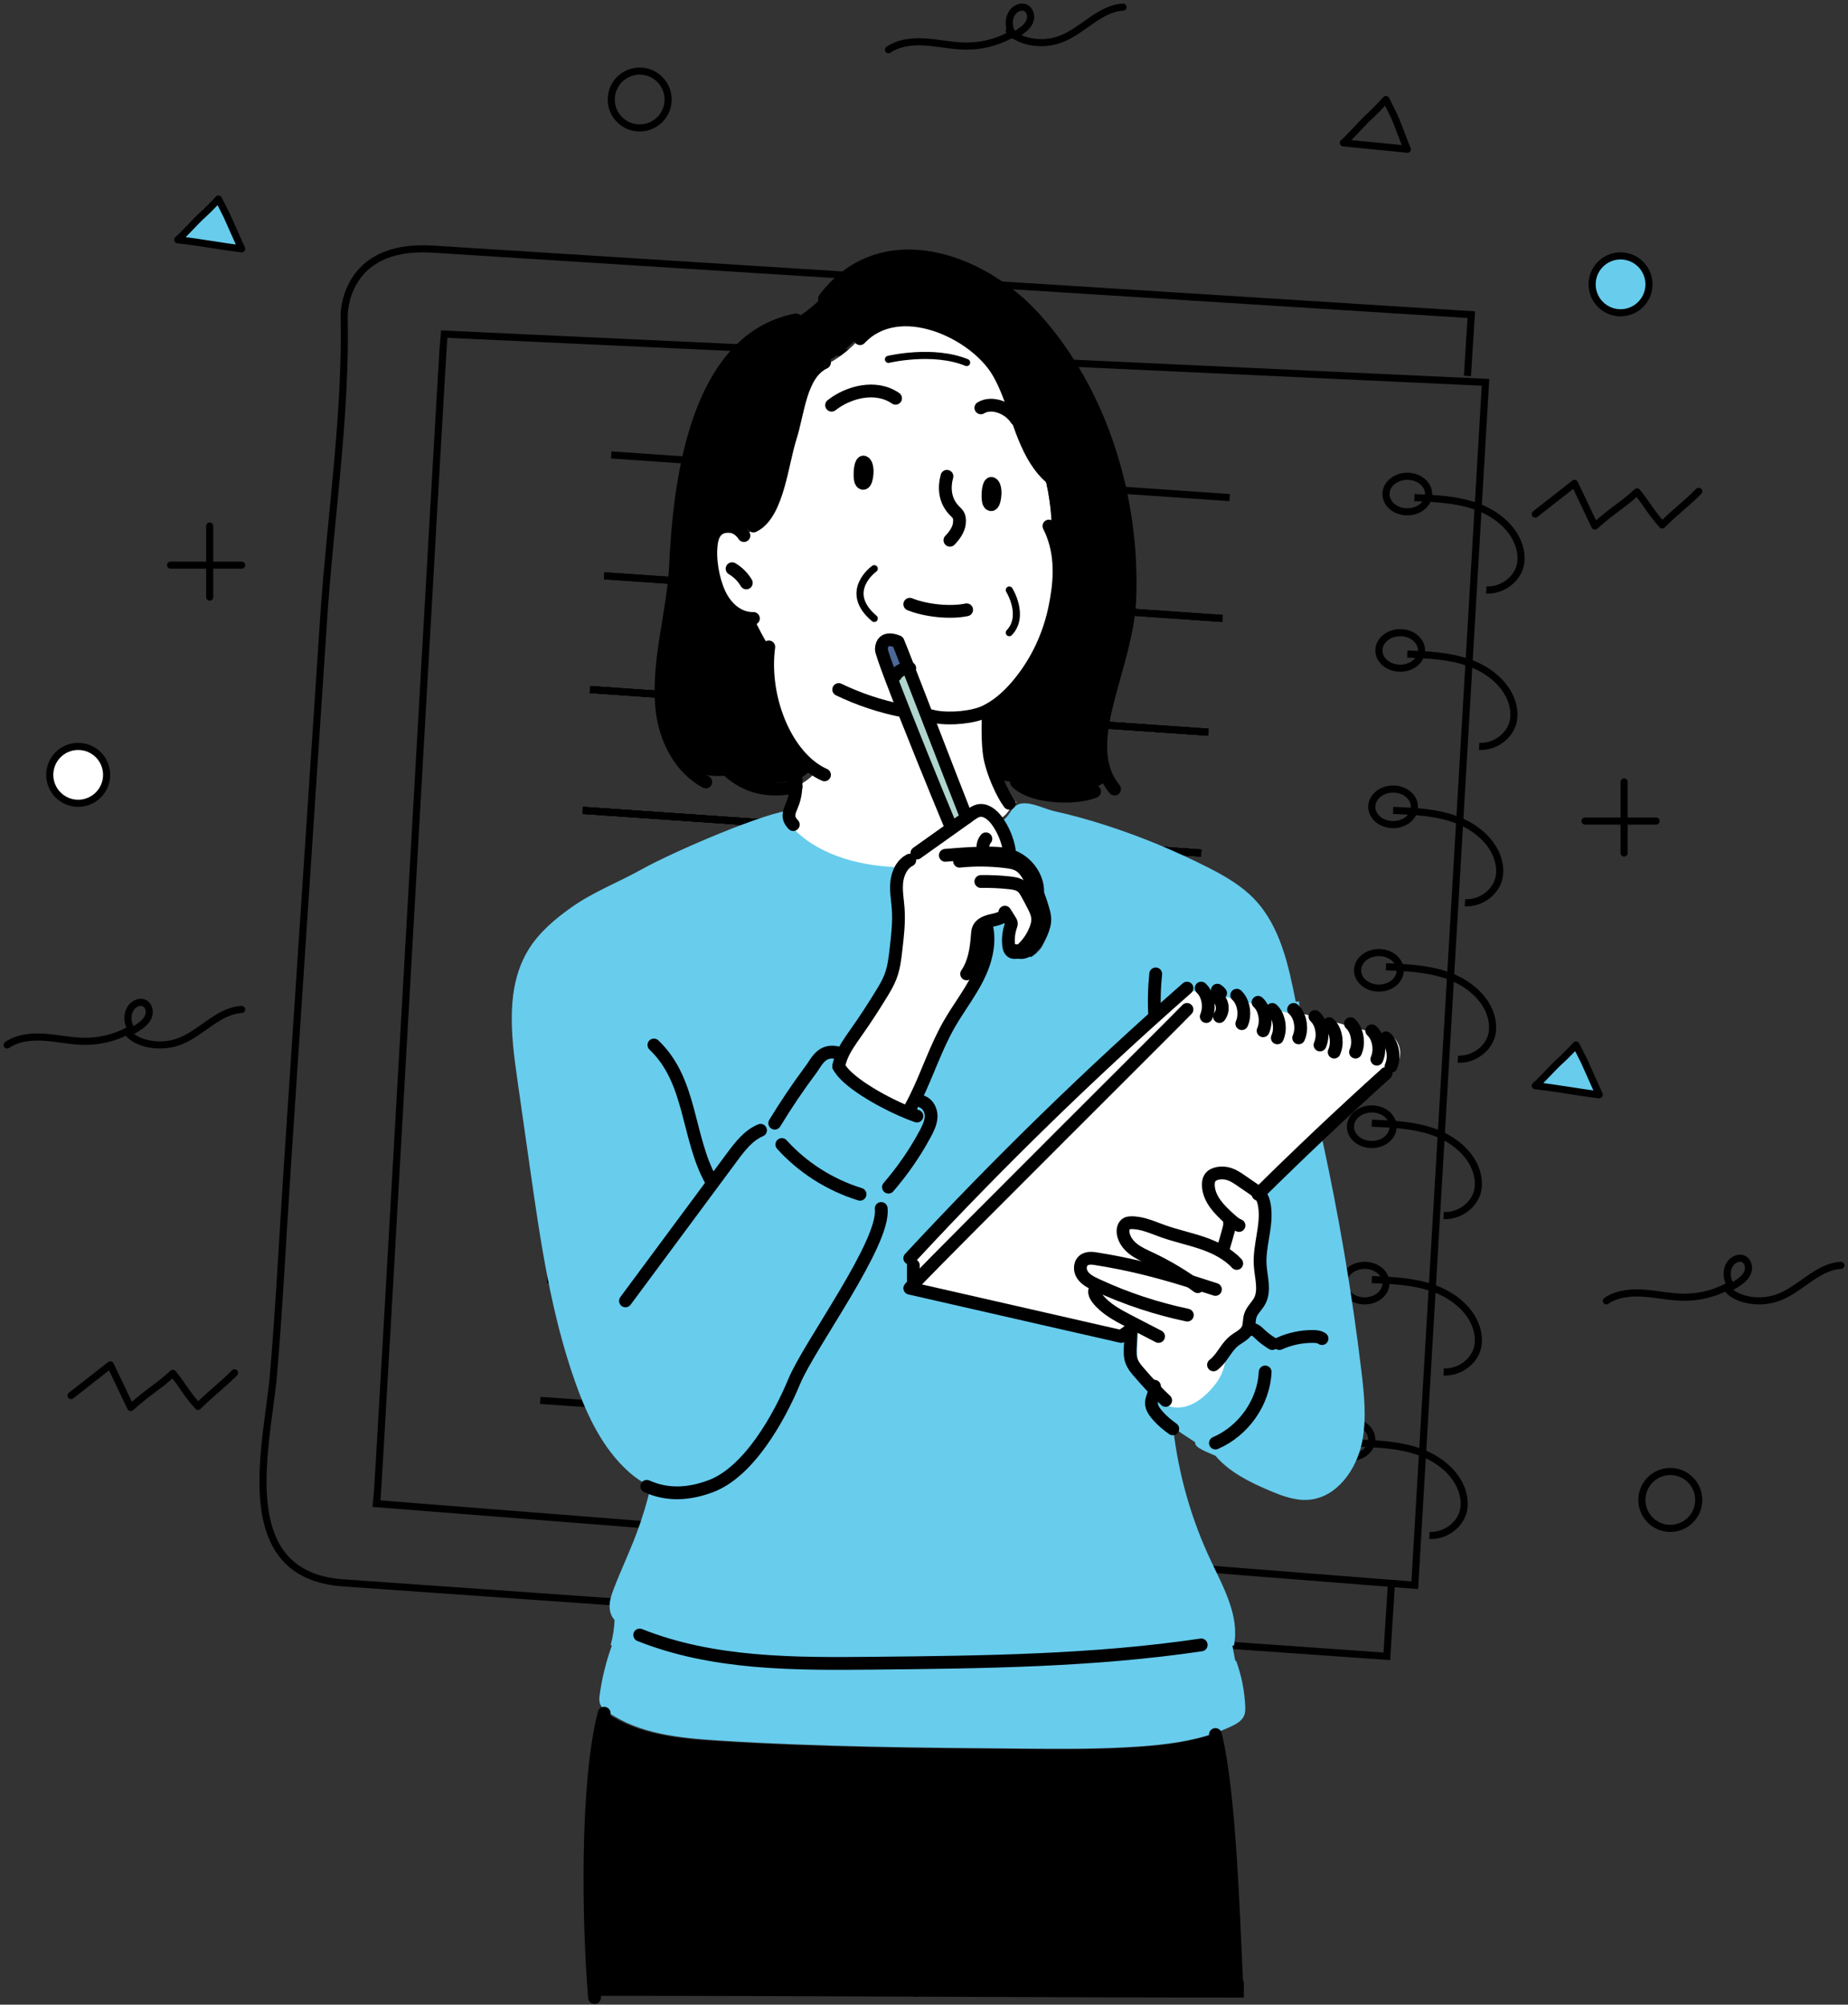 <?xml version="1.0" encoding="UTF-8"?>
<svg width="260px" height="282px" viewBox="0 0 260 282" version="1.1" xmlns="http://www.w3.org/2000/svg" xmlns:xlink="http://www.w3.org/1999/xlink">
    <rect x="0" y="0" width="260" height="282" fill="#333333" stroke="none"/>
    <title>10-Caregiver-planning_mobile</title>
    <g id="Blog" stroke="none" stroke-width="1" fill="none" fill-rule="evenodd">
        <g id="Article-10-tips_Mobile" transform="translate(-58, -1140)">
            <g id="10-Caregiver-planning_mobile" transform="translate(59, 1141)">
                <path d="M194.75,221.965 L194.118,232 C194.118,232 47.79,221.702 47.246,221.664 C35.994,220.872 35.396,211.252 36.281,202.294 C36.638,198.671 37.239,195.157 37.475,192.379 C38.304,182.622 38.782,172.827 39.431,163.058 C41.138,137.371 42.83,111.684 44.535,85.997 C45.464,72.001 47.727,57.497 47.419,43.466 C47.419,43.462 47.198,33.323 59.71,34.036 L206,43.265 L205.458,51.883" id="Stroke-1" stroke="#000000"></path>
                <path d="M52,210.527 C52.189,209.448 61.291,47.079 61.478,46 L208,52.783 L198.048,222 L52,210.527 Z" id="Stroke-3" stroke="#000000"></path>
                <path d="M190,202 C192.996,202.12 196.055,202.253 198.853,203.288 C201.65,204.324 204.189,206.442 204.847,209.244 C205.023,209.996 205.061,210.784 204.888,211.536 C204.421,213.569 202.277,215.12 200.108,214.993" id="Stroke-5" stroke="#000000"></path>
                <path d="M192,179 C194.996,179.12 198.055,179.253 200.853,180.288 C203.65,181.324 206.189,183.442 206.847,186.244 C207.023,186.996 207.061,187.784 206.888,188.536 C206.421,190.569 204.277,192.12 202.108,191.993" id="Stroke-7" stroke="#000000"></path>
                <path d="M192,157 C194.996,157.12 198.055,157.253 200.853,158.288 C203.65,159.324 206.189,161.442 206.847,164.244 C207.023,164.996 207.061,165.784 206.888,166.536 C206.421,168.569 204.277,170.12 202.108,169.993" id="Stroke-9" stroke="#000000"></path>
                <path d="M194,135 C196.996,135.12 200.055,135.253 202.853,136.288 C205.65,137.324 208.189,139.442 208.847,142.244 C209.023,142.996 209.061,143.784 208.888,144.536 C208.421,146.569 206.277,148.12 204.108,147.993" id="Stroke-11" stroke="#000000"></path>
                <path d="M195,113 C197.996,113.12 201.055,113.253 203.853,114.288 C206.65,115.324 209.189,117.442 209.847,120.244 C210.023,120.996 210.061,121.784 209.888,122.536 C209.421,124.569 207.277,126.12 205.108,125.993" id="Stroke-13" stroke="#000000"></path>
                <path d="M197,91 C199.996,91.12 203.055,91.253 205.853,92.288 C208.65,93.324 211.189,95.442 211.847,98.244 C212.023,98.996 212.061,99.784 211.888,100.536 C211.421,102.569 209.277,104.12 207.108,103.993" id="Stroke-15" stroke="#000000"></path>
                <path d="M198,69 C200.996,69.12 204.055,69.253 206.853,70.288 C209.65,71.324 212.189,73.442 212.847,76.244 C213.023,76.996 213.061,77.784 212.888,78.536 C212.421,80.569 210.277,82.12 208.108,81.993" id="Stroke-17" stroke="#000000"></path>
                <path d="M199.995,68.642 C199.901,70.02 198.484,71.074 196.83,70.996 C195.176,70.918 193.912,69.737 194.005,68.358 C194.099,66.98 195.516,65.926 197.17,66.004 C198.824,66.082 200.089,67.263 199.995,68.642 Z" id="Stroke-19" stroke="#000000"></path>
                <path d="M198.995,90.642 C198.901,92.02 197.484,93.074 195.83,92.996 C194.176,92.918 192.912,91.737 193.005,90.358 C193.099,88.98 194.516,87.926 196.17,88.004 C197.824,88.082 199.089,89.263 198.995,90.642 Z" id="Stroke-21" stroke="#000000"></path>
                <path d="M197.995,112.642 C197.901,114.02 196.484,115.074 194.83,114.996 C193.176,114.918 191.912,113.737 192.005,112.358 C192.099,110.98 193.516,109.926 195.17,110.004 C196.824,110.082 198.089,111.263 197.995,112.642 Z" id="Stroke-23" stroke="#000000"></path>
                <path d="M195.995,135.642 C195.901,137.02 194.484,138.074 192.83,137.996 C191.176,137.918 189.912,136.737 190.005,135.358 C190.099,133.98 191.516,132.926 193.17,133.004 C194.824,133.082 196.089,134.263 195.995,135.642 Z" id="Stroke-25" stroke="#000000"></path>
                <path d="M194.995,157.642 C194.901,159.02 193.484,160.074 191.83,159.996 C190.176,159.918 188.912,158.737 189.005,157.358 C189.099,155.98 190.516,154.926 192.17,155.004 C193.824,155.082 195.089,156.263 194.995,157.642 Z" id="Stroke-27" stroke="#000000"></path>
                <path d="M193.995,179.642 C193.901,181.02 192.484,182.074 190.83,181.996 C189.176,181.918 187.912,180.737 188.005,179.358 C188.099,177.98 189.516,176.926 191.17,177.004 C192.824,177.082 194.089,178.263 193.995,179.642 Z" id="Stroke-29" stroke="#000000"></path>
                <path d="M191.995,201.642 C191.901,203.02 190.484,204.074 188.83,203.996 C187.176,203.918 185.912,202.737 186.005,201.358 C186.099,199.98 187.516,198.926 189.17,199.004 C190.824,199.082 192.089,200.263 191.995,201.642 Z" id="Stroke-31" stroke="#000000"></path>
                <path d="M85,63 C114,65 143,67 172,69" id="Stroke-33" stroke="#000000"></path>
                <path d="M84,80 C113,82 142,84 171,86" id="Stroke-35" stroke="#000000"></path>
                <path d="M82,96 C111,98 140,100 169,102" id="Stroke-37" stroke="#000000"></path>
                <path d="M81,113 C110,115 139,117 168,119" id="Stroke-39" stroke="#000000"></path>
                <path d="M84,80 C113,82 142,84 171,86" id="Stroke-41" stroke="#000000"></path>
                <path d="M82,96 C111,98 140,100 169,102" id="Stroke-43" stroke="#000000"></path>
                <path d="M81,113 C110,115 139,117 168,119" id="Stroke-45" stroke="#000000"></path>
                <path d="M80,129 C109,131 138,133 167,135" id="Stroke-47" stroke="#000000"></path>
                <path d="M82,96 C111,98 140,100 169,102" id="Stroke-49" stroke="#000000"></path>
                <path d="M81,113 C110,115 139,117 168,119" id="Stroke-51" stroke="#000000"></path>
                <path d="M80,129 C109,131 138,133 167,135" id="Stroke-53" stroke="#000000"></path>
                <path d="M79,146 C108,148 137,150 166,152" id="Stroke-55" stroke="#000000"></path>
                <path d="M81,113 C110,115 139,117 168,119" id="Stroke-57" stroke="#000000"></path>
                <path d="M80,129 C109,131 138,133 167,135" id="Stroke-59" stroke="#000000"></path>
                <path d="M79,146 C108,148 137,150 166,152" id="Stroke-61" stroke="#000000"></path>
                <path d="M77,162 C106,164 135,166 164,168" id="Stroke-63" stroke="#000000"></path>
                <path d="M80,129 C109,131 138,133 167,135" id="Stroke-65" stroke="#000000"></path>
                <path d="M79,146 C108,148 137,150 166,152" id="Stroke-67" stroke="#000000"></path>
                <path d="M77,162 C106,164 135,166 164,168" id="Stroke-69" stroke="#000000"></path>
                <path d="M76,179 C105,181 134,183 163,185" id="Stroke-71" stroke="#000000"></path>
                <path d="M79,146 C108,148 137,150 166,152" id="Stroke-73" stroke="#000000"></path>
                <path d="M77,162 C106,164 135,166 164,168" id="Stroke-75" stroke="#000000"></path>
                <path d="M76,179 C105,181 134,183 163,185" id="Stroke-77" stroke="#000000"></path>
                <path d="M75,196 C104,198 133,200 162,202" id="Stroke-79" stroke="#000000"></path>
                <path d="M127.672,179.468 C127.597,179.119 127.518,178.767 127.443,178.418 L127.443,176.817 L127.484,176.814 C127.447,176.552 127.417,176.285 127.391,176.019 C139.574,162.803 152.43,150.202 165.898,138.284 L165.86,138.201 C166.435,137.905 167.191,137.991 167.851,138.108 C168.029,138.137 168.205,138.168 168.381,138.198 C168.87,138.28 169.358,138.362 169.843,138.445 C169.982,138.468 170.35,138.554 170.902,138.685 L170.906,138.689 C171.564,138.846 172.476,139.075 173.562,139.352 C174.366,139.555 175.267,139.783 176.233,140.027 C177.089,140.252 177.995,140.485 178.927,140.728 C179.806,140.953 180.711,141.19 181.621,141.426 C181.733,141.459 181.85,141.49 181.966,141.519 C182.755,141.722 183.544,141.932 184.321,142.134 C185.25,142.378 186.159,142.621 187.031,142.851 C187.988,143.109 188.904,143.353 189.75,143.582 C190.794,143.867 191.726,144.121 192.5,144.339 C193.733,144.684 194.559,144.932 194.77,145.025 L195.209,145.055 C195.96,145.883 196.212,147.158 195.81,148.204 C195.595,148.797 195.272,149.348 194.859,149.831 L194.751,149.741 C191.625,152.505 188.536,155.305 185.479,158.14 C182.552,160.857 179.655,163.606 176.793,166.384 L176.737,166.447 C176.519,166.26 176.275,166.107 176.03,165.952 C175.418,165.563 174.809,165.177 174.197,164.786 C173.641,164.434 173.077,164.078 172.446,163.883 C171.882,163.707 171.278,163.666 170.699,163.767 C170.267,163.838 169.824,164.007 169.557,164.352 C169.294,164.693 169.242,165.15 169.279,165.578 C169.437,167.426 170.97,168.821 172.397,170.016 C172.528,170.129 172.664,170.241 172.803,170.35 C172.799,170.41 172.792,170.467 172.788,170.526 L172.551,170.519 C172.578,170.811 172.461,171.104 172.344,171.381 C171.947,172.33 171.53,173.271 171.101,174.208 L170.996,174.385 C170.797,174.272 170.594,174.163 170.387,174.058 C169.685,173.709 168.949,173.417 168.205,173.165 C166.327,172.532 164.377,172.123 162.509,171.46 C161.014,170.928 159.519,170.219 157.93,170.246 C157.723,170.249 157.513,170.268 157.329,170.354 C156.848,170.583 156.698,171.209 156.769,171.734 C156.893,172.675 157.517,173.492 158.271,174.073 C159.027,174.654 159.913,175.036 160.778,175.441 C163.182,176.574 165.474,177.942 167.611,179.513 L167.577,179.618 C167.092,179.457 166.608,179.303 166.127,179.153 C162.104,177.875 158.159,176.814 153.407,176.045 C152.937,175.97 152.426,175.974 152.016,176.21 C151.296,176.622 151.231,177.703 151.671,178.407 C152.11,179.112 152.885,179.52 153.636,179.885 C153.692,179.911 153.744,179.937 153.801,179.963 L153.79,179.982 C153.486,180.147 153.354,180.525 153.399,180.867 C153.444,181.204 153.628,181.508 153.831,181.785 C154.902,183.232 156.521,184.159 158.095,185.04 C158.328,185.17 158.561,185.298 158.794,185.426 C158.873,185.474 158.956,185.519 159.038,185.564 L158.97,185.684 L157.145,187 L127,180.199 C127.06,180.116 127.293,179.865 127.672,179.468" id="Fill-81" fill="#FFFFFF"></path>
                <path d="M170.159,242.793 C170.282,242.749 170.402,242.704 170.525,242.659 L170.63,242.942 C172.822,251.232 173.331,269.137 173.798,277.69 L174,277.69 L174,280 C142.819,280 113.908,279.755 82.737,279.755 C81.742,269.504 81.334,250.002 84.293,240.156 C84.319,240.104 84.345,240.052 84.372,240 C88.803,243.042 94.47,243.592 99.859,243.93 C114.102,244.824 128.382,244.94 142.651,245.058 C148.152,245.103 153.662,245.148 159.152,244.769 C162.881,244.516 166.658,244.049 170.159,242.793" id="Fill-83" fill="#000000"></path>
                <path d="M172.526,186.831 C173.247,186.291 174.209,185.956 174.582,185.135 C174.605,185.082 174.627,185.03 174.646,184.977 C174.821,184.46 174.765,183.871 174.941,183.342 C175.202,182.546 175.941,182.006 176.351,181.271 C177.164,179.815 176.53,178.018 176.415,176.353 C176.22,173.629 177.485,170.917 177.068,168.22 C176.978,167.645 176.807,167.064 176.433,166.622 C176.403,166.588 176.374,166.554 176.344,166.52 C176.273,166.445 176.202,166.378 176.124,166.314 L176.18,166.25 C179.023,163.47 181.9,160.72 184.807,158 C184.859,158.342 184.926,158.687 185.005,159.024 L184.978,159.032 C187.374,170.072 189.199,180.678 190.545,191.921 C190.941,195.234 191.292,198.614 190.628,201.885 C189.848,205.753 187.076,209.643 183.158,209.977 C181.228,210.138 179.34,209.422 177.56,208.664 C174.777,207.482 171.96,206.087 170.007,203.791 C169.023,203.33 166.992,202.669 167.157,201.893 C165.982,201.09 164.657,200.298 163.504,199.38 C162.877,198.88 162.299,198.343 161.821,197.747 C161.41,197.237 161.008,196.663 161,196.011 C160.993,195.252 161.526,194.525 161.35,193.789 L161.343,193.782 C161.388,193.741 161.433,193.703 161.478,193.662 C161.932,194.161 162.403,194.652 162.884,195.132 L163.269,195.062 C163.321,195.373 163.403,195.677 163.515,195.965 C164.384,196.243 165.366,196.195 166.239,195.902 C167.444,195.496 168.47,194.679 169.351,193.76 C169.929,193.151 170.459,192.495 170.844,191.753 C171.4,190.676 171.631,189.434 171.501,188.234 C171.493,188.158 171.486,188.088 171.475,188.016 L171.418,187.971 C171.75,187.551 172.097,187.149 172.526,186.831" id="Fill-85" fill="#68CCED"></path>
                <path d="M158.534,186.152 C158.453,186.107 158.371,186.061 158.293,186.011 C158.063,185.882 157.834,185.753 157.604,185.62 C156.053,184.727 154.457,183.788 153.401,182.321 C153.201,182.04 153.02,181.732 152.976,181.39 C152.931,181.044 153.061,180.66 153.36,180.493 L153.372,180.474 C153.316,180.448 153.264,180.421 153.209,180.395 C152.468,180.025 151.705,179.612 151.272,178.897 C150.839,178.182 150.902,177.088 151.613,176.67 C152.016,176.43 152.52,176.426 152.983,176.502 C157.667,177.282 161.555,178.357 165.521,179.653 C165.995,179.805 166.473,179.961 166.951,180.124 L166.984,180.018 C164.877,178.425 162.618,177.038 160.248,175.89 C159.396,175.48 158.523,175.092 157.778,174.503 C157.034,173.914 156.419,173.086 156.297,172.132 C156.227,171.599 156.375,170.965 156.849,170.732 C157.03,170.645 157.237,170.626 157.441,170.622 C159.007,170.596 160.482,171.314 161.955,171.854 C163.796,172.527 165.717,172.941 167.569,173.583 C168.302,173.838 169.028,174.134 169.72,174.488 C169.924,174.594 170.124,174.704 170.32,174.818 L170.424,174.639 C170.846,173.69 171.257,172.736 171.649,171.774 C171.765,171.493 171.879,171.196 171.853,170.9 L172.086,170.908 C172.09,170.847 172.097,170.79 172.101,170.729 C171.964,170.619 171.831,170.505 171.701,170.39 C170.295,169.178 168.783,167.765 168.628,165.891 C168.591,165.458 168.643,164.994 168.902,164.648 C169.165,164.298 169.602,164.127 170.028,164.055 C170.598,163.952 171.194,163.994 171.75,164.173 C172.371,164.37 172.927,164.731 173.475,165.088 C174.079,165.484 174.678,165.876 175.282,166.271 C175.523,166.427 175.764,166.583 175.979,166.772 C176.056,166.837 176.127,166.906 176.197,166.982 C176.226,167.016 176.256,167.05 176.285,167.084 C176.656,167.532 176.826,168.122 176.915,168.703 C177.33,171.436 176.075,174.184 176.267,176.943 C176.382,178.63 177.012,180.451 176.204,181.925 C175.797,182.671 175.063,183.218 174.804,184.024 C174.63,184.56 174.686,185.156 174.512,185.681 C174.493,185.734 174.471,185.787 174.449,185.84 C174.079,186.673 173.124,187.011 172.409,187.558 C171.983,187.881 171.638,188.288 171.309,188.714 L171.364,188.759 C171.375,188.832 171.383,188.904 171.39,188.98 C171.52,190.196 171.29,191.454 170.738,192.545 C170.357,193.297 169.832,193.963 169.257,194.578 C168.383,195.509 167.365,196.338 166.169,196.749 C165.302,197.045 164.329,197.095 163.466,196.814 C163.355,196.52 163.273,196.213 163.221,195.897 L162.84,195.969 C162.362,195.483 161.896,194.985 161.444,194.479 C160.726,193.689 160.04,192.872 159.382,192.036 C159.052,191.618 158.726,191.184 158.541,190.679 C158.293,190.002 158.326,189.253 158.36,188.532 C158.397,187.779 158.433,187.027 158.467,186.274 L158.534,186.152 Z" id="Fill-87" fill="#FFFFFF"></path>
                <path d="M125.786,120.936 C125.823,120.868 125.864,120.803 125.909,120.74 C126.195,120.298 126.574,119.931 127.043,119.693 L127.166,119.875 C127.5,119.632 127.842,119.406 128.195,119.194 L128.068,118.967 C129.414,118.023 130.756,117.078 132.097,116.137 C132.96,115.529 133.822,114.925 134.684,114.32 C135.015,114.085 135.346,113.852 135.677,113.621 C136.018,113.382 136.368,113.137 136.769,113.043 C137.769,112.812 138.717,113.552 139.36,114.388 C139.397,114.437 139.434,114.486 139.468,114.536 C140.319,115.722 140.902,117.109 141.159,118.556 L141.052,118.88 C143.523,119.689 145.274,122.394 144.962,125.016 L144.931,125.032 C145.009,125.209 145.084,125.39 145.15,125.576 C145.251,125.836 145.344,126.108 145.425,126.388 C145.69,127.284 146.095,128.425 145.98,129.354 C145.861,130.326 145.381,131.3 144.92,132.165 C144.638,132.702 144.092,133.178 143.601,133.529 C143.504,133.597 143.396,133.658 143.285,133.703 L143.035,133.114 C142.85,132.996 142.661,132.879 142.474,132.763 C142.442,132.8 142.408,132.834 142.374,132.868 C141.951,133.296 141.286,133.685 140.798,133.341 C140.497,133.129 140.408,132.724 140.375,132.358 C140.281,131.413 140.382,130.454 140.672,129.555 C140.717,129.415 140.769,129.271 140.754,129.124 C140.739,128.973 140.661,128.837 140.583,128.709 C140.379,128.364 140.174,128.02 139.969,127.68 L139.966,127.68 L139.873,127.741 C139.798,127.782 139.724,127.821 139.65,127.855 C139.125,128.1 138.535,128.176 137.974,128.326 C137.683,128.406 137.386,128.516 137.122,128.67 C137.178,128.954 137.238,129.245 137.293,129.528 L137.553,129.483 C138.264,132.003 137.558,134.735 136.383,137.074 C135.205,139.409 133.58,141.483 132.284,143.75 C130.403,147.033 129.232,150.684 127.563,154.08 C127.415,154.386 127.259,154.696 127.098,154.998 L127.002,154.945 C126.775,155.297 126.552,155.648 126.329,156 C122.62,154.329 118.096,151.424 117.141,149.305 L117,149.229 C117.063,148.862 117.16,148.504 117.283,148.156 C117.754,146.807 118.621,145.598 119.442,144.415 C120.72,142.579 121.932,140.697 123.084,138.778 C123.549,138.003 124.006,137.217 124.322,136.371 C124.794,135.12 124.95,133.771 125.099,132.442 C125.318,130.522 125.537,128.587 125.404,126.656 C125.314,125.387 125.073,124.114 125.199,122.844 C125.266,122.182 125.459,121.51 125.786,120.936" id="Fill-89" fill="#FFFFFF"></path>
                <path d="M85.469,226.895 C84.972,226.376 84.751,225.61 84.766,224.882 C84.785,224.044 85.069,223.236 85.368,222.455 C86.354,219.893 87.532,217.406 88.507,214.837 C89.34,212.644 90.024,210.393 90.551,208.105 L90.559,208.087 C89.452,207.591 88.387,206.889 87.367,205.965 C83.784,202.716 81.631,198.185 79.999,193.625 C76.508,183.858 75.021,173.505 73.552,163.232 C72.955,159.036 72.357,154.841 71.755,150.64 C70.881,144.506 70.118,137.786 73.391,132.527 C74.849,130.179 77.001,128.351 79.247,126.743 C82.416,124.47 85.827,123.219 89.235,121.318 C94.026,118.647 107.243,113.035 110.557,112.949 C110.684,112.96 110.815,112.968 110.942,112.968 C111.088,112.968 111.237,112.96 111.387,112.949 C110.994,113.881 110.617,114.583 111.57,115.538 C115.337,119.309 121.331,120.698 126.49,120.743 L126.509,120.755 C126.464,120.818 126.423,120.883 126.386,120.95 C126.057,121.521 125.863,122.189 125.796,122.848 C125.669,124.11 125.911,125.375 126.001,126.637 C126.135,128.557 125.915,130.48 125.695,132.389 C125.545,133.711 125.388,135.051 124.914,136.295 C124.596,137.136 124.137,137.918 123.669,138.688 C122.511,140.596 121.293,142.467 120.007,144.293 C119.182,145.468 118.311,146.67 117.836,148.011 C117.713,148.357 117.616,148.713 117.552,149.078 L117.695,149.153 C118.655,151.26 123.202,154.149 126.932,155.81 C127.156,155.46 127.38,155.111 127.608,154.761 L127.705,154.814 C127.866,154.514 128.023,154.205 128.172,153.901 C129.85,150.525 131.027,146.895 132.918,143.631 C134.222,141.377 135.855,139.315 137.04,136.994 C138.22,134.669 138.931,131.953 138.216,129.447 L137.955,129.492 C137.899,129.211 137.839,128.922 137.784,128.639 C138.048,128.486 138.348,128.377 138.639,128.297 C139.203,128.148 139.798,128.073 140.324,127.828 C140.399,127.795 140.474,127.757 140.548,127.715 L140.642,127.655 L140.645,127.655 C140.851,127.993 141.057,128.335 141.262,128.677 C141.34,128.805 141.419,128.94 141.434,129.091 C141.449,129.237 141.397,129.379 141.352,129.519 C141.06,130.413 140.96,131.366 141.052,132.306 C141.086,132.67 141.176,133.072 141.478,133.282 C141.968,133.625 142.637,133.238 143.063,132.813 C143.097,132.779 143.131,132.745 143.164,132.708 C143.351,132.825 143.541,132.94 143.729,133.057 L143.978,133.643 C144.09,133.597 144.199,133.538 144.296,133.47 C144.79,133.121 145.339,132.648 145.623,132.114 C146.086,131.254 146.568,130.285 146.688,129.319 C146.804,128.395 146.396,127.261 146.131,126.37 C146.049,126.092 145.955,125.822 145.855,125.563 C145.787,125.379 145.712,125.199 145.634,125.022 L145.664,125.007 C145.978,122.4 144.218,119.711 141.733,118.907 L141.841,118.584 C141.583,117.145 140.997,115.767 140.141,114.587 C140.107,114.538 140.07,114.489 140.033,114.44 L140.219,114.313 C141.012,113.719 141.281,112.705 142.076,112.246 C142.264,112.137 142.48,112.059 142.742,112.025 C144.203,111.833 145.948,112.799 147.353,113.111 C149.875,113.674 152.364,114.369 154.819,115.169 C159.643,116.736 164.348,118.696 168.873,120.984 C171.246,122.186 173.6,123.527 175.446,125.447 C179.104,129.248 180.281,134.736 181.301,139.92 L181.757,139.868 C181.839,140.57 181.922,141.272 182,141.974 C181.884,141.945 181.768,141.914 181.656,141.881 C180.752,141.644 179.851,141.408 178.977,141.182 C178.05,140.938 177.15,140.705 176.298,140.48 C175.337,140.236 174.441,140.006 173.641,139.803 C172.561,139.525 171.653,139.296 170.999,139.138 L170.995,139.135 C170.446,139.003 170.08,138.917 169.941,138.894 C169.46,138.812 168.974,138.729 168.488,138.647 C168.313,138.616 168.136,138.586 167.961,138.556 C167.303,138.44 166.552,138.354 165.981,138.65 L166.018,138.733 C152.621,150.674 139.835,163.299 127.716,176.541 C127.742,176.808 127.772,177.075 127.81,177.337 L127.768,177.341 L127.768,178.945 C127.843,179.295 127.922,179.648 127.997,179.997 C127.619,180.395 127.388,180.646 127.328,180.729 L157.311,187.543 L159.127,186.224 C159.093,186.969 159.056,187.712 159.019,188.456 C158.986,189.169 158.952,189.909 159.202,190.578 C159.389,191.078 159.718,191.506 160.051,191.919 C160.715,192.746 161.407,193.554 162.131,194.334 C162.087,194.376 162.042,194.414 161.997,194.455 L162.005,194.463 C162.18,195.199 161.646,195.928 161.653,196.686 C161.661,197.34 162.065,197.915 162.475,198.426 C162.954,199.023 163.533,199.56 164.161,200.06 L164.086,200.153 C164.841,206.531 166.638,212.79 169.385,218.598 C171.167,222.372 173.417,226.365 172.61,230.468 L172.393,230.509 C172.524,231.219 172.658,231.928 172.788,232.639 L172.908,232.616 C173.66,234.656 174.093,236.808 174.194,238.979 C174.213,239.43 174.216,239.896 174.049,240.316 C173.757,241.042 173.02,241.474 172.318,241.812 C171.758,242.078 171.186,242.323 170.61,242.544 C170.487,242.59 170.367,242.634 170.244,242.679 C166.746,243.949 162.972,244.422 159.247,244.678 C153.762,245.061 148.258,245.016 142.76,244.971 C128.505,244.85 114.238,244.734 100.009,243.829 C94.624,243.487 88.963,242.931 84.534,239.855 C84.494,239.828 84.456,239.802 84.419,239.776 C84.019,239.494 83.612,239.167 83.432,238.709 C83.264,238.28 83.316,237.804 83.38,237.349 C83.709,235.005 84.28,232.695 85.088,230.475 L84.915,230.411 C85.233,229.266 85.416,228.086 85.469,226.895" id="Fill-91" fill="#68CCED"></path>
                <path d="M138.626,99 C138.611,99.523 138.652,100.05 138.748,100.566 C138.707,102.1 138.707,103.641 138.934,105.161 C139.097,106.254 139.63,107.731 140.293,109.075 C140.775,110.063 141.322,110.976 141.841,111.612 L141.808,111.638 C141.87,111.717 141.937,111.797 142,111.877 C141.212,112.321 140.945,113.302 140.159,113.877 L139.975,114 C139.333,113.197 138.389,112.485 137.393,112.706 C136.993,112.797 136.645,113.033 136.304,113.262 C135.975,113.483 135.644,113.709 135.315,113.935 C135.278,113.702 135.241,113.47 135.204,113.237 C134.538,111.565 132.156,105.364 130,99.756 C130.337,99.938 130.733,100.014 131.118,99.982 C133.211,100.337 136.392,100.058 138.089,99.269 C138.271,99.186 138.452,99.095 138.626,99" id="Fill-93" fill="#FFFFFF"></path>
                <path d="M129.776,99.622 C131.895,105.389 134.235,111.765 134.891,113.484 C134.927,113.724 134.964,113.963 135,114.202 C134.155,114.8 133.311,115.398 132.466,116 C132.415,115.473 132.324,114.949 132.189,114.437 L132.626,114.306 C131.542,111.593 127.177,100.355 125,94.274 L125.099,94.237 C125.412,93.576 126.114,93.134 126.827,93.134 L127.333,93 C128.01,94.827 128.873,97.171 129.776,99.622" id="Fill-95" fill="#B0D5CE"></path>
                <path d="M127,92.778 L126.435,92.907 C125.639,92.907 124.854,93.33 124.505,93.965 L124.395,94 C123.541,91.95 122.988,90.513 123,90.251 C123.102,88.234 125.463,89.262 125.463,89.262 C125.565,89.456 126.154,90.811 127,92.778" id="Fill-97" fill="#4B6896"></path>
                <path d="M120.642,67.127 C120.778,66.796 120.845,66.437 120.841,66.079 C120.837,65.707 120.744,65.307 120.458,65.077 C119.741,64.5 119.398,65.631 119.41,66.546 C119.414,66.98 119.497,67.364 119.658,67.504 C120.064,67.858 120.461,67.598 120.642,67.127 L120.642,67.127 Z M139.098,69.69 C139.229,69.358 139.297,68.996 139.297,68.638 C139.293,68.269 139.195,67.866 138.91,67.636 C138.197,67.063 137.854,68.19 137.862,69.105 C137.87,69.539 137.953,69.923 138.114,70.063 C138.52,70.417 138.914,70.16 139.098,69.69 L139.098,69.69 Z M115.725,50.044 C117.311,49.15 118.738,47.99 119.939,46.626 L120.03,46.704 C125.57,40.743 136.304,45.691 139.736,51.396 C142.125,55.369 142.876,61.075 145.697,64.945 C146.606,68.096 147.076,71.374 147.087,74.657 C148.462,78.15 148.033,81.802 147.428,84.76 C146.636,88.635 144.905,92.396 142.23,95.554 C141.062,96.934 139.721,98.211 138.072,99.112 C137.896,99.209 137.712,99.304 137.528,99.391 C135.808,100.209 132.582,100.499 130.46,100.129 C130.069,100.163 129.667,100.084 129.326,99.896 C128.394,97.424 127.504,95.061 126.806,93.217 C126.024,91.148 125.48,89.724 125.386,89.52 C125.386,89.52 123.204,88.439 123.11,90.561 C123.099,90.836 123.609,92.347 124.398,94.503 C126.644,100.634 131.147,111.967 132.266,114.703 L131.815,114.835 C131.954,115.351 132.049,115.878 132.101,116.41 C130.745,117.348 129.389,118.29 128.03,119.233 L128.158,119.459 C127.801,119.67 127.455,119.896 127.117,120.137 L126.993,119.956 C126.52,120.194 126.137,120.559 125.848,121 L125.829,120.989 C120.642,120.943 114.618,119.549 110.832,115.766 C109.874,114.809 110.254,114.103 110.648,113.169 C110.708,113.025 110.768,112.875 110.824,112.717 C111.193,111.696 111.249,110.55 111.204,109.464 C111.256,109.45 111.306,109.43 111.358,109.411 C112.146,109.11 112.808,108.564 113.431,107.987 C109.337,104.738 106.802,97.295 107.621,90.719 L107.321,90.47 C106.562,89.215 105.878,87.915 105.281,86.578 L105.105,86.656 C102.903,86.721 101.134,85.127 100.233,83.234 C99.306,81.294 98.787,78.523 99.084,76.379 C99.162,75.81 99.317,75.233 99.674,74.785 C100.165,74.156 101.022,73.858 101.811,73.974 C102.115,74.02 102.407,74.122 102.674,74.269 L102.757,74.13 C103.388,74.446 104.188,74.156 104.676,73.64 C104.867,73.435 105.022,73.202 105.153,72.953 C108.372,71.069 108.996,64.188 110.152,60.637 C111.351,56.978 111.617,51.54 115.106,49.942 L115.725,50.044 Z" id="Fill-99" fill="#FFFFFF"></path>
                <path d="M119.778,46.365 C118.573,47.718 117.143,48.869 115.553,49.754 L114.932,49.654 C111.433,51.238 111.166,56.631 109.965,60.259 C108.805,63.78 108.18,70.604 104.952,72.472 C104.821,72.72 104.666,72.952 104.474,73.153 C103.984,73.665 103.182,73.953 102.55,73.639 L102.466,73.777 C102.199,73.631 101.905,73.531 101.6,73.485 C100.81,73.37 99.951,73.665 99.457,74.289 C99.1,74.734 98.946,75.306 98.867,75.87 C98.569,77.996 99.089,80.744 100.019,82.668 C100.923,84.544 102.697,86.125 104.903,86.061 L105.08,85.983 C105.679,87.309 106.364,88.599 107.125,89.843 L107.427,90.09 C106.606,96.612 109.147,103.992 113.252,107.214 C112.627,107.786 111.964,108.327 111.173,108.626 C111.121,108.645 111.071,108.664 111.019,108.678 C110.861,108.735 110.699,108.776 110.537,108.81 C110.42,108.836 110.307,108.854 110.191,108.873 C107.472,109.355 104.768,109.306 102.218,107.894 C100.463,108.339 98.569,108.246 96.871,107.614 L96.818,107.677 C93.982,105.446 92.42,101.75 92.099,98.118 C91.512,91.443 93.711,84.873 94.024,78.228 C94.245,73.572 94.66,68.904 95.59,64.329 C97.27,56.063 101.028,46.092 110.289,44.006 L110.266,43.898 C111.286,43.685 112.182,43.027 112.996,42.355 C113.485,41.947 113.964,41.525 114.431,41.092 L114.374,41.032 C122.471,30.47 136.597,35.344 144.291,43.689 C153.973,54.194 158.537,69.296 157.95,83.356 C157.566,92.474 151.348,102.284 154.895,108.739 C153.578,109.636 152.127,110.338 150.606,110.817 L150.609,110.843 C147.612,111.295 143.33,110.791 141.726,109.09 L141.73,109.052 C141.082,108.978 140.445,108.858 139.817,108.694 L139.655,108.773 C138.981,107.389 138.439,105.872 138.273,104.748 C138.043,103.185 138.043,101.601 138.084,100.023 C137.987,99.493 137.945,98.951 137.96,98.413 C139.613,97.519 140.958,96.253 142.129,94.885 C144.81,91.753 146.547,88.023 147.341,84.181 C147.947,81.248 148.377,77.626 146.998,74.162 C146.987,70.907 146.516,67.656 145.605,64.532 C142.777,60.693 142.024,55.035 139.629,51.096 C136.186,45.438 125.423,40.531 119.869,46.443 L119.778,46.365 Z" id="Fill-101" fill="#000000"></path>
                <path d="M103.668,74.34 C103.402,73.919 103.036,73.565 102.612,73.326 C102.349,73.176 102.062,73.072 101.763,73.026 C100.987,72.906 100.145,73.21 99.662,73.854 C99.311,74.313 99.16,74.903 99.082,75.485 C98.791,77.679 99.3,80.512 100.212,82.498 C101.098,84.433 102.837,86.064 105,85.998" id="Stroke-103" stroke="#000000" stroke-width="1.8" stroke-linecap="round" stroke-linejoin="round"></path>
                <path d="M102,79 C102.819,79.479 103.518,80.177 104,81" id="Stroke-105" stroke="#000000" stroke-width="1.8" stroke-linecap="round" stroke-linejoin="round"></path>
                <path d="M120,65.776 C120.003,66.248 120.061,66.668 120.173,66.82 C120.457,67.207 120.735,66.924 120.861,66.409 C120.955,66.047 121.003,65.656 121,65.266 C120.998,64.858 120.932,64.422 120.732,64.171 C120.231,63.542 119.992,64.775 120,65.776 Z" id="Stroke-107" stroke="#000000" stroke-width="1.8" stroke-linecap="round" stroke-linejoin="round"></path>
                <path d="M138,68.774 C138.005,69.247 138.063,69.667 138.176,69.819 C138.458,70.206 138.733,69.927 138.862,69.412 C138.953,69.05 139,68.655 139,68.265 C138.998,67.861 138.93,67.421 138.731,67.17 C138.233,66.544 137.995,67.774 138,68.774 Z" id="Stroke-109" stroke="#000000" stroke-width="1.8" stroke-linecap="round" stroke-linejoin="round"></path>
                <path d="M132.228,66 C131.803,67.555 131.911,69.261 133.08,70.62 C133.659,71.29 134.112,71.368 133.975,72.641 C133.88,73.511 133.272,74.363 132.647,75" id="Stroke-111" stroke="#000000" stroke-width="1.8" stroke-linecap="round" stroke-linejoin="round"></path>
                <path d="M116,56 C118.333,54.16 122.209,53.093 125,55.028" id="Stroke-113" stroke="#000000" stroke-width="1.8" stroke-linecap="round" stroke-linejoin="round"></path>
                <path d="M137,56.374 C138.524,55.443 140.951,56.35 142,58" id="Stroke-115" stroke="#000000" stroke-width="1.8" stroke-linecap="round" stroke-linejoin="round"></path>
                <path d="M127,84 C129.353,84.945 132.78,85.253 135,84.783" id="Stroke-117" stroke="#000000" stroke-width="1.8" stroke-linecap="round" stroke-linejoin="round"></path>
                <path d="M117,96 C119.781,97.343 122.823,98.368 126,99" id="Stroke-119" stroke="#000000" stroke-width="1.8" stroke-linecap="round" stroke-linejoin="round"></path>
                <path d="M130,99.7 C130.193,99.753 130.402,99.799 130.622,99.841 C132.724,100.213 135.92,99.92 137.624,99.096 C137.807,99.009 137.99,98.914 138.164,98.815 C139.798,97.907 141.127,96.619 142.283,95.228 C144.933,92.045 146.649,88.254 147.433,84.348 C148.033,81.365 148.457,77.684 147.095,74.162 C146.946,73.771 146.775,73.384 146.577,73" id="Stroke-121" stroke="#000000" stroke-width="1.8" stroke-linecap="round" stroke-linejoin="round"></path>
                <path d="M115,50 C111.599,51.586 111.339,56.984 110.172,60.615 C109.044,64.139 108.437,70.969 105.3,72.839 C105.201,72.899 105.102,72.951 105,73" id="Stroke-123" stroke="#000000" stroke-width="1.8" stroke-linecap="round" stroke-linejoin="round"></path>
                <path d="M111,44 C110.847,44.03 110.698,44.06 110.549,44.094 C101.157,46.189 97.345,56.209 95.642,64.515 C94.698,69.112 94.278,73.802 94.052,78.481 C93.736,85.158 91.505,91.76 92.101,98.466 C92.426,102.117 94.011,105.83 96.887,108.073 C97.326,108.418 97.8,108.73 98.3,109" id="Stroke-125" stroke="#000000" stroke-width="1.8" stroke-linecap="round" stroke-linejoin="round"></path>
                <path d="M115,41.03 C122.981,30.472 136.904,35.343 144.487,43.685 C154.031,54.187 158.529,69.283 157.95,83.338 C157.572,92.453 151.443,102.26 154.94,108.711 C155.181,109.156 155.471,109.589 155.808,110" id="Stroke-127" stroke="#000000" stroke-width="1.8" stroke-linecap="round" stroke-linejoin="round"></path>
                <path d="M120,46.641 C125.443,40.819 135.991,45.651 139.364,51.224 C141.711,55.103 142.449,60.676 145.221,64.456 C146.372,66.031 147.878,67.297 150,68" id="Stroke-129" stroke="#000000" stroke-width="1.8" stroke-linecap="round" stroke-linejoin="round"></path>
                <path d="M135,114.017 C134.973,113.961 134.911,113.818 134.819,113.593 C134.123,111.861 131.64,105.441 129.392,99.635 C128.434,97.166 127.519,94.807 126.801,92.967 C125.997,90.901 125.437,89.478 125.341,89.275 C125.341,89.275 123.097,88.195 123,90.314 C122.989,90.589 123.514,92.098 124.325,94.25 C126.634,100.373 131.266,111.688 132.416,114.42 C132.548,114.733 132.636,114.932 132.667,115" id="Stroke-131" stroke="#000000" stroke-width="1.8" stroke-linecap="round" stroke-linejoin="round"></path>
                <path d="M125,94 C125.34,93.4 126.103,93 126.878,93 C126.921,93 126.961,93 127,93.004" id="Stroke-133" stroke="#000000" stroke-width="1.8" stroke-linecap="round" stroke-linejoin="round"></path>
                <path d="M101,107 C101.665,107.663 102.346,108.198 103.038,108.618 C105.585,110.174 108.285,110.228 111,109.696" id="Stroke-135" stroke="#000000" stroke-width="1.8" stroke-linecap="round" stroke-linejoin="round"></path>
                <path d="M107.162,90 C106.299,96.472 108.971,103.798 113.285,106.995 C113.832,107.399 114.406,107.736 115,108" id="Stroke-137" stroke="#000000" stroke-width="1.8" stroke-linecap="round" stroke-linejoin="round"></path>
                <path d="M90,208.083 C90.041,208.106 90.086,208.125 90.131,208.14 C92.879,209.345 95.878,209.257 99.063,208.042 C104.317,206.034 108.564,198.583 110.733,193.352 C112.89,188.151 123.553,173.829 122.978,169" id="Stroke-139" stroke="#000000" stroke-width="1.8" stroke-linecap="round" stroke-linejoin="round"></path>
                <path d="M91,146 C96.323,151.038 95.65,158.934 99,165" id="Stroke-141" stroke="#000000" stroke-width="1.8" stroke-linecap="round" stroke-linejoin="round"></path>
                <path d="M87,182 C90.961,176.654 94.927,171.303 98.891,165.956 C99.918,164.567 100.948,163.178 101.978,161.789 C103.091,160.291 104.283,158.723 106,158" id="Stroke-143" stroke="#000000" stroke-width="1.8" stroke-linecap="round" stroke-linejoin="round"></path>
                <path d="M108,157 C109.601,154.369 111.325,151.817 113.169,149.35 C113.795,148.512 114.455,146.891 116.246,147.006 C116.479,147.018 116.726,147.059 117,147.137" id="Stroke-145" stroke="#000000" stroke-width="1.8" stroke-linecap="round" stroke-linejoin="round"></path>
                <path d="M117,149 C117.997,151.044 122.715,153.844 126.584,155.454 C127.073,155.654 127.546,155.84 128,156" id="Stroke-147" stroke="#000000" stroke-width="1.8" stroke-linecap="round" stroke-linejoin="round"></path>
                <path d="M128.796,154 C129.61,154.338 130.029,155.251 129.998,156.097 C129.968,156.942 129.58,157.736 129.173,158.491 C127.739,161.161 126,163.682 124,166" id="Stroke-149" stroke="#000000" stroke-width="1.8" stroke-linecap="round" stroke-linejoin="round"></path>
                <path d="M109,160 C111.91,163.235 115.759,165.688 120,167" id="Stroke-151" stroke="#000000" stroke-width="1.8" stroke-linecap="round" stroke-linejoin="round"></path>
                <path d="M117,149 C117.063,148.64 117.16,148.287 117.282,147.946 C117.751,146.622 118.614,145.435 119.432,144.274 C120.705,142.471 121.911,140.623 123.059,138.739 C123.522,137.978 123.977,137.206 124.291,136.375 C124.761,135.148 124.917,133.823 125.064,132.517 C125.283,130.633 125.501,128.734 125.369,126.837 C125.279,125.591 125.039,124.341 125.165,123.094 C125.232,122.445 125.424,121.785 125.749,121.221 C125.786,121.154 125.827,121.091 125.871,121.028 C126.156,120.594 126.534,120.234 127,120" id="Stroke-153" stroke="#000000" stroke-width="1.8" stroke-linecap="round" stroke-linejoin="round"></path>
                <path d="M127,155 C127.139,154.754 127.275,154.503 127.407,154.252 C127.564,153.953 127.718,153.646 127.866,153.343 C129.511,149.982 130.666,146.369 132.521,143.12 C133.801,140.876 135.403,138.823 136.565,136.512 C137.724,134.198 138.42,131.494 137.72,129" id="Stroke-155" stroke="#000000" stroke-width="1.8" stroke-linecap="round" stroke-linejoin="round"></path>
                <path d="M135,136 C136.074,134.447 136.365,132.477 136.5,130.58 C136.522,130.257 136.542,129.927 136.674,129.629 C136.815,129.306 137.071,129.07 137.376,128.893 C137.628,128.744 137.912,128.639 138.188,128.563 C138.723,128.418 139.288,128.345 139.787,128.109 C139.858,128.077 139.93,128.04 140,128" id="Stroke-157" stroke="#000000" stroke-width="1.8" stroke-linecap="round" stroke-linejoin="round"></path>
                <path d="M140.38,127.319 C140.421,127.383 140.461,127.444 140.499,127.509 L140.502,127.509 C140.706,127.831 140.91,128.157 141.113,128.483 C141.191,128.605 141.269,128.733 141.284,128.877 C141.299,129.017 141.247,129.153 141.203,129.285 C140.913,130.138 140.813,131.048 140.906,131.943 C140.939,132.291 141.028,132.675 141.328,132.875 C141.813,133.201 142.476,132.832 142.898,132.427 C142.932,132.395 142.965,132.363 142.998,132.327 C143.757,131.574 144.35,130.657 144.72,129.665 C144.894,129.199 145.02,128.709 144.997,128.218 C144.964,127.552 144.664,126.928 144.356,126.334 C144.076,125.786 143.786,125.241 143.483,124.7 C143.29,124.356 143.09,124.005 142.78,123.751 C142.298,123.353 141.632,123.25 141.002,123.185 C139.673,123.042 138.336,122.98 137,123.005" id="Stroke-159" stroke="#000000" stroke-width="1.8" stroke-linecap="round" stroke-linejoin="round"></path>
                <path d="M134,120.149 C136.163,119.929 138.353,119.954 140.512,120.218 C141.156,120.297 141.815,120.402 142.369,120.728 C143.077,121.145 143.517,121.862 143.891,122.568 C144.256,123.264 144.608,123.904 144.911,124.575 C144.99,124.745 145.066,124.918 145.135,125.096 C145.237,125.346 145.331,125.607 145.414,125.875 C145.684,126.733 146.097,127.827 145.98,128.717 C145.858,129.648 145.369,130.582 144.9,131.412 C144.611,131.926 144.055,132.382 143.555,132.719 C143.456,132.784 143.346,132.842 143.232,132.885 C142.766,133.067 142.206,133.049 141.854,132.719" id="Stroke-161" stroke="#000000" stroke-width="1.8" stroke-linecap="round" stroke-linejoin="round"></path>
                <path d="M132,119.32 C134.225,119.134 136.459,118.95 138.696,119.013 C139.377,119.033 140.062,119.075 140.724,119.233 C140.732,119.233 140.739,119.233 140.747,119.236 C140.848,119.26 140.948,119.289 141.048,119.32 C143.523,120.069 145.276,122.573 144.964,125" id="Stroke-163" stroke="#000000" stroke-width="1.8" stroke-linecap="round" stroke-linejoin="round"></path>
                <path d="M128,119 C129.336,118.05 130.668,117.101 132.001,116.155 C132.858,115.543 133.714,114.935 134.57,114.327 C134.899,114.091 135.227,113.855 135.555,113.624 C135.895,113.385 136.242,113.138 136.641,113.043 C137.634,112.811 138.575,113.555 139.213,114.395 C139.251,114.445 139.287,114.494 139.321,114.543 C140.165,115.736 140.745,117.13 141,118.586" id="Stroke-165" stroke="#000000" stroke-width="1.8" stroke-linecap="round" stroke-linejoin="round"></path>
                <path d="M137.706,117 C137.458,117.297 137.316,117.647 137.294,118" id="Stroke-167" stroke="#000000" stroke-width="1.8" stroke-linecap="round" stroke-linejoin="round"></path>
                <path d="M110.968,108 C110.975,108.126 110.979,108.254 110.987,108.38 C111.032,109.52 110.975,110.724 110.602,111.797 C110.545,111.963 110.484,112.122 110.423,112.272 C110.023,113.255 109.639,113.995 110.61,115" id="Stroke-169" stroke="#000000" stroke-width="1.8" stroke-linecap="round" stroke-linejoin="round"></path>
                <path d="M138.052,99 C138.042,99.403 138.027,99.81 138.02,100.217 C137.981,101.854 137.981,103.498 138.199,105.119 C138.356,106.285 138.87,107.859 139.508,109.294 C139.972,110.349 140.5,111.322 141,112" id="Stroke-171" stroke="#000000" stroke-width="1.8" stroke-linecap="round" stroke-linejoin="round"></path>
                <path d="M158.144,186 C158.107,186.776 158.066,187.552 158.026,188.328 C157.988,189.073 157.951,189.846 158.227,190.544 C158.432,191.065 158.794,191.512 159.159,191.943 C159.892,192.805 160.652,193.648 161.449,194.463 C161.951,194.984 162.469,195.498 163,196" id="Stroke-173" stroke="#000000" stroke-width="1.8" stroke-linecap="round" stroke-linejoin="round"></path>
                <path d="M153.412,180 C153.098,180.159 152.963,180.522 153.009,180.849 C153.055,181.174 153.245,181.465 153.455,181.731 C154.557,183.12 156.227,184.009 157.849,184.855 C158.089,184.981 158.329,185.103 158.57,185.226 C158.651,185.273 158.736,185.316 158.821,185.359 C159.878,185.906 160.939,186.454 162,187" id="Stroke-175" stroke="#000000" stroke-width="1.8" stroke-linecap="round" stroke-linejoin="round"></path>
                <path d="M166.049,184 C161.697,183.084 157.461,181.684 153.447,179.83 C153.431,179.826 153.42,179.818 153.405,179.812 C153.349,179.786 153.297,179.761 153.24,179.736 C152.489,179.386 151.715,178.992 151.276,178.314 C150.837,177.636 150.9,176.597 151.622,176.201 C152.031,175.973 152.541,175.969 153.011,176.042 C157.762,176.781 161.705,177.802 165.726,179.032 C166.207,179.177 166.692,179.324 167.176,179.479 C168.104,179.772 169.042,180.072 170,180.386" id="Stroke-177" stroke="#000000" stroke-width="1.8" stroke-linecap="round" stroke-linejoin="round"></path>
                <path d="M167.517,180 C165.447,178.475 163.227,177.146 160.899,176.046 C160.062,175.653 159.203,175.282 158.472,174.718 C157.741,174.154 157.136,173.36 157.016,172.446 C156.947,171.936 157.093,171.328 157.558,171.106 C157.737,171.023 157.941,171.005 158.14,171.001 C159.679,170.975 161.128,171.663 162.576,172.18 C164.384,172.825 166.273,173.222 168.092,173.837 C168.812,174.081 169.526,174.365 170.205,174.703 C170.406,174.805 170.602,174.911 170.795,175.02 C171.61,175.482 172.367,176.043 173,176.734" id="Stroke-179" stroke="#000000" stroke-width="1.8" stroke-linecap="round" stroke-linejoin="round"></path>
                <path d="M171,175 C171.295,174.008 171.582,173.012 171.856,172.008 C171.936,171.714 172.015,171.404 171.997,171.095 C171.995,171.063 171.992,171.031 171.987,171" id="Stroke-181" stroke="#000000" stroke-width="1.8" stroke-linecap="round" stroke-linejoin="round"></path>
                <path d="M173.315,171.393 C172.951,171.248 172.629,171.015 172.325,170.752 C172.194,170.641 172.067,170.527 171.943,170.412 C170.6,169.196 169.159,167.778 169.01,165.898 C168.975,165.463 169.024,164.997 169.271,164.65 C169.523,164.299 169.94,164.127 170.346,164.055 C170.891,163.952 171.459,163.994 171.99,164.174 C172.583,164.372 173.113,164.734 173.636,165.092 C174.212,165.489 174.785,165.882 175.361,166.278 C175.59,166.435 175.82,166.591 176.025,166.782 C176.099,166.847 176.166,166.916 176.234,166.992 C176.262,167.026 176.291,167.061 176.319,167.095 C176.672,167.544 176.835,168.136 176.919,168.719 C177.315,171.461 176.117,174.219 176.301,176.988 C176.41,178.681 177.011,180.508 176.241,181.987 C175.852,182.735 175.153,183.284 174.905,184.093 C174.739,184.631 174.792,185.229 174.626,185.756 C174.608,185.809 174.587,185.862 174.565,185.916 C174.212,186.751 173.3,187.091 172.618,187.64 C172.212,187.964 171.884,188.372 171.569,188.799 C171,189.585 170.491,190.439 169.731,191" id="Stroke-183" stroke="#000000" stroke-width="1.8" stroke-linecap="round" stroke-linejoin="round"></path>
                <path d="M166,141 C165.059,142.04 132.771,174.119 127.663,179.485 C127.289,179.883 127.059,180.133 127,180.215 L156.744,187 L158.545,185.688" id="Stroke-185" stroke="#000000" stroke-width="1.8" stroke-linecap="round" stroke-linejoin="round"></path>
                <polyline id="Stroke-187" stroke="#000000" stroke-width="1.8" stroke-linecap="round" stroke-linejoin="round" points="127.5 177 127.5 178.417 127.5 179"></polyline>
                <path d="M127,176 C127.076,175.917 127.155,175.835 127.23,175.753 C139.497,162.531 152.44,149.924 166,138" id="Stroke-189" stroke="#000000" stroke-width="1.8" stroke-linecap="round" stroke-linejoin="round"></path>
                <path d="M176,167 C178.869,164.162 181.773,161.355 184.707,158.578 C187.772,155.684 190.867,152.822 194,150" id="Stroke-191" stroke="#000000" stroke-width="1.8" stroke-linecap="round" stroke-linejoin="round"></path>
                <path d="M168,138 C168.184,138.168 168.346,138.368 168.479,138.595 C169.06,139.554 169.181,140.939 168.711,142" id="Stroke-193" stroke="#000000" stroke-width="1.8" stroke-linecap="round" stroke-linejoin="round"></path>
                <path d="M170.034,139 C171.018,139.795 171.27,141.053 170.566,142" id="Stroke-195" stroke="#000000" stroke-width="1.8" stroke-linecap="round" stroke-linejoin="round"></path>
                <path d="M170.272,138.291 C170.44,138.416 170.591,138.558 170.728,138.709" id="Stroke-197" stroke="#000000" stroke-width="1.8" stroke-linecap="round" stroke-linejoin="round"></path>
                <path d="M173,139 C173.108,139.098 173.206,139.208 173.295,139.325 C174.03,140.28 174.226,141.838 173.713,143" id="Stroke-199" stroke="#000000" stroke-width="1.8" stroke-linecap="round" stroke-linejoin="round"></path>
                <path d="M176,140 C176.095,140.086 176.184,140.184 176.27,140.29 C177.024,141.241 177.234,142.822 176.71,144" id="Stroke-201" stroke="#000000" stroke-width="1.8" stroke-linecap="round" stroke-linejoin="round"></path>
                <path d="M178,141 C178.095,141.086 178.184,141.184 178.264,141.286 C179.025,142.24 179.234,143.823 178.71,145" id="Stroke-203" stroke="#000000" stroke-width="1.8" stroke-linecap="round" stroke-linejoin="round"></path>
                <path d="M181,141 C181.092,141.082 181.175,141.176 181.258,141.274 C182.02,142.221 182.237,143.814 181.712,145" id="Stroke-205" stroke="#000000" stroke-width="1.8" stroke-linecap="round" stroke-linejoin="round"></path>
                <path d="M184,142 C184.091,142.086 184.177,142.176 184.259,142.278 C185.023,143.228 185.235,144.819 184.713,146" id="Stroke-207" stroke="#000000" stroke-width="1.8" stroke-linecap="round" stroke-linejoin="round"></path>
                <path d="M186,143 C186.095,143.086 186.184,143.184 186.266,143.286 C187.025,144.237 187.234,145.822 186.71,147" id="Stroke-209" stroke="#000000" stroke-width="1.8" stroke-linecap="round" stroke-linejoin="round"></path>
                <path d="M189,143 C189.102,143.094 189.197,143.195 189.282,143.309 C190.028,144.264 190.23,145.83 189.71,147" id="Stroke-211" stroke="#000000" stroke-width="1.8" stroke-linecap="round" stroke-linejoin="round"></path>
                <path d="M192,144 C192.118,144.11 192.226,144.23 192.324,144.364 C193.033,145.322 193.221,146.854 192.712,148" id="Stroke-213" stroke="#000000" stroke-width="1.8" stroke-linecap="round" stroke-linejoin="round"></path>
                <path d="M194,145 C194.12,145.109 194.231,145.235 194.333,145.371 C194.966,146.237 195.179,147.568 194.84,148.66 C194.805,148.777 194.76,148.891 194.713,149" id="Stroke-215" stroke="#000000" stroke-width="1.8" stroke-linecap="round" stroke-linejoin="round"></path>
                <path d="M142,109 C143.642,110.781 148.026,111.309 151.095,110.835 C151.82,110.726 152.475,110.558 153,110.339" id="Stroke-217" stroke="#000000" stroke-width="1.8" stroke-linecap="round" stroke-linejoin="round"></path>
                <path d="M161.599,136 C161.391,137.997 161.346,139.999 161.466,142" id="Stroke-219" stroke="#000000" stroke-width="1.8" stroke-linecap="round" stroke-linejoin="round"></path>
                <path d="M161.42,194 C161.63,194.79 160.991,195.57 161,196.384 C161.008,197.085 161.492,197.701 161.983,198.248 C162.556,198.889 163.249,199.465 164,200" id="Stroke-221" stroke="#000000" stroke-width="1.8" stroke-linecap="round" stroke-linejoin="round"></path>
                <path d="M175,186.015 C175.456,185.923 175.845,186.274 176.146,186.572 C176.69,187.109 177.318,187.589 178,188" id="Stroke-223" stroke="#000000" stroke-width="1.8" stroke-linecap="round" stroke-linejoin="round"></path>
                <path d="M179,188 C180.473,187.343 182.073,187 183.669,187 C184.127,187 184.612,187.036 185,187.303" id="Stroke-225" stroke="#000000" stroke-width="1.8" stroke-linecap="round" stroke-linejoin="round"></path>
                <path d="M170,202 C173.977,200.286 176.8,196.255 177,192" id="Stroke-227" stroke="#000000" stroke-width="1.8" stroke-linecap="round" stroke-linejoin="round"></path>
                <path d="M89,229 C99.326,233.131 110.844,233.08 122.01,232.967 C137.381,232.81 152.811,232.646 168,230.396" id="Stroke-229" stroke="#000000" stroke-width="1.8" stroke-linecap="round" stroke-linejoin="round"></path>
                <path d="M84,240 C83.997,240.008 83.997,240.015 83.993,240.023 C81.422,249.946 81.775,269.604 82.641,279.937 C82.644,279.959 82.644,279.977 82.647,280" id="Stroke-231" stroke="#000000" stroke-width="1.8" stroke-linecap="round" stroke-linejoin="round"></path>
                <path d="M127.09,257 C126.891,261.532 127.413,274.486 127.954,279" id="Stroke-233" stroke="#000000" stroke-width="1.8" stroke-linecap="round" stroke-linejoin="round"></path>
                <path d="M170,243 C172.075,251.35 172.557,269.384 173,278" id="Stroke-235" stroke="#000000" stroke-width="1.8" stroke-linecap="round" stroke-linejoin="round"></path>
                <path d="M110.296,109.538 C110.433,109.516 110.566,109.494 110.704,109.462" id="Stroke-237" stroke="#000000" stroke-width="1.8" stroke-linecap="round" stroke-linejoin="round"></path>
                <line x1="170.498" y1="138.498" x2="170.502" y2="138.502" id="Stroke-239" stroke="#000000" stroke-width="1.8" stroke-linecap="round" stroke-linejoin="round"></line>
                <path d="M227,35 C229.207,35 231,36.79 231,39 C231,41.207 229.207,43 227,43 C224.79,43 223,41.207 223,39 C223,36.79 224.79,35 227,35" id="Fill-241" fill="#68CCED"></path>
                <path d="M221.887,148.283 C222.401,149.459 223.484,151.827 224,153 C221.266,152.687 218.084,152.064 215,151.732 C215.77,151.099 217.675,148.99 218.176,148.54 C219.15,147.667 219.844,146.958 220.734,146 L221.887,148.283 Z" id="Fill-243" fill="#68CCED"></path>
                <path d="M30.888,29.283 C31.403,30.459 32.485,32.827 33,34 C30.267,33.687 27.083,33.064 24,32.729 C24.77,32.099 26.674,29.99 27.175,29.54 C28.15,28.667 28.842,27.958 29.733,27 L30.888,29.283 Z" id="Fill-245" fill="#68CCED"></path>
                <path d="M10,104 C12.21,104 14,105.79 14,108 C14,110.207 12.21,112 10,112 C7.79,112 6,110.207 6,108 C6,105.79 7.79,104 10,104" id="Fill-247" fill="#FFFFFF"></path>
                <path d="M215,71.318 C216.84,69.88 218.681,68.439 220.524,67 C221.478,69.001 222.432,71 223.386,73 C226.515,70.258 227.001,70.31 229.318,68.19 C230.819,70.04 231.188,70.982 232.859,72.842 C234.842,70.862 236.02,70.098 238,68.118" id="Stroke-249" stroke="#000000" stroke-linecap="round" stroke-linejoin="round"></path>
                <path d="M9,195.318 C10.84,193.88 12.681,192.439 14.524,191 C15.478,192.999 16.432,195 17.386,197 C20.515,194.256 21.001,194.31 23.318,192.189 C24.819,194.04 25.188,194.982 26.862,196.842 C28.842,194.86 30.02,194.098 32,192.115" id="Stroke-251" stroke="#000000" stroke-linecap="round" stroke-linejoin="round"></path>
                <path d="M193.994,13 C193.063,14.019 192.337,14.773 191.319,15.701 C190.795,16.18 188.805,18.423 188,19.094 C191.223,19.447 194.14,19.666 197,20 C196.46,18.752 195.739,16.679 195.2,15.429 L193.994,13 Z" id="Stroke-253" stroke="#000000" stroke-linecap="round" stroke-linejoin="round"></path>
                <path d="M29.733,27 C28.842,27.958 28.151,28.667 27.175,29.54 C26.674,29.99 24.77,32.099 24,32.729 C27.083,33.064 30.267,33.687 33,34 C32.485,32.827 31.403,30.459 30.888,29.283 L29.733,27 Z" id="Stroke-255" stroke="#000000" stroke-linecap="round" stroke-linejoin="round"></path>
                <path d="M220.734,146 C219.843,146.958 219.15,147.667 218.177,148.54 C217.675,148.99 215.77,151.099 215,151.732 C218.085,152.064 221.265,152.687 224,153 C223.484,151.827 222.401,149.459 221.887,148.283 L220.734,146 Z" id="Stroke-257" stroke="#000000" stroke-linecap="round" stroke-linejoin="round"></path>
                <path d="M231,39 C231,41.207 229.207,43 227,43 C224.79,43 223,41.207 223,39 C223,36.79 224.79,35 227,35 C229.207,35 231,36.79 231,39 Z" id="Stroke-259" stroke="#000000" stroke-linecap="round" stroke-linejoin="round"></path>
                <path d="M238,210 C238,212.21 236.21,214 234,214 C231.79,214 230,212.21 230,210 C230,207.793 231.79,206 234,206 C236.21,206 238,207.793 238,210 Z" id="Stroke-261" stroke="#000000" stroke-linecap="round" stroke-linejoin="round"></path>
                <path d="M93,13 C93,15.207 91.207,17 89,17 C86.79,17 85,15.207 85,13 C85,10.79 86.79,9 89,9 C91.207,9 93,10.79 93,13 Z" id="Stroke-263" stroke="#000000" stroke-linecap="round" stroke-linejoin="round"></path>
                <path d="M14,108 C14,110.207 12.21,112 10,112 C7.79,112 6,110.207 6,108 C6,105.79 7.79,104 10,104 C12.21,104 14,105.79 14,108 Z" id="Stroke-265" stroke="#000000" stroke-linecap="round" stroke-linejoin="round"></path>
                <polyline id="Stroke-267" stroke="#000000" stroke-linecap="round" stroke-linejoin="round" points="222 114.5 227.001 114.5 232 114.5"></polyline>
                <polyline id="Stroke-269" stroke="#000000" stroke-linecap="round" stroke-linejoin="round" points="227.5 109 227.5 114 227.5 119"></polyline>
                <polyline id="Stroke-271" stroke="#000000" stroke-linecap="round" stroke-linejoin="round" points="23 78.5 28 78.5 33 78.5"></polyline>
                <polyline id="Stroke-273" stroke="#000000" stroke-linecap="round" stroke-linejoin="round" points="28.5 73 28.5 77.999 28.5 83"></polyline>
                <path d="M17,144.307 C17.572,144.993 18.446,145.444 19.339,145.701 C20.913,146.152 22.644,146.092 24.175,145.53 C27.331,144.373 29.625,141.212 33,141" id="Stroke-275" stroke="#000000" stroke-linecap="round" stroke-linejoin="round"></path>
                <path d="M17.652,144 C17.914,143.855 18.167,143.698 18.415,143.534 C19.038,143.124 19.655,142.625 19.906,141.927 C20.159,141.23 19.896,140.303 19.188,140.062 C18.779,139.92 18.311,140.036 17.95,140.272 C16.94,140.931 16.749,142.425 17.311,143.486 C17.408,143.67 17.523,143.841 17.652,144 Z" id="Stroke-277" stroke="#000000" stroke-linecap="round" stroke-linejoin="round"></path>
                <path d="M0,146 C1.484,144.97 3.466,144.784 5.316,144.916 C7.169,145.051 8.993,145.463 10.849,145.484 C12.993,145.508 15.138,144.988 17,144" id="Stroke-279" stroke="#000000" stroke-linecap="round" stroke-linejoin="round"></path>
                <path d="M141,3.307 C141.572,3.993 142.446,4.445 143.341,4.701 C144.913,5.152 146.644,5.092 148.176,4.528 C151.334,3.372 153.625,0.212 157,0" id="Stroke-281" stroke="#000000" stroke-linecap="round" stroke-linejoin="round"></path>
                <path d="M141.652,4 C141.911,3.853 142.167,3.698 142.415,3.534 C143.038,3.124 143.655,2.622 143.906,1.925 C144.159,1.231 143.896,0.304 143.188,0.061 C142.779,-0.079 142.311,0.034 141.95,0.271 C140.94,0.932 140.749,2.425 141.311,3.486 C141.408,3.67 141.523,3.841 141.652,4 Z" id="Stroke-283" stroke="#000000" stroke-linecap="round" stroke-linejoin="round"></path>
                <path d="M124,6 C125.484,4.967 127.466,4.781 129.316,4.916 C131.169,5.049 132.993,5.463 134.849,5.484 C136.991,5.506 139.138,4.986 141,4" id="Stroke-285" stroke="#000000" stroke-linecap="round" stroke-linejoin="round"></path>
                <path d="M242,180.306 C242.572,180.993 243.446,181.444 244.341,181.7 C245.913,182.152 247.643,182.092 249.175,181.53 C252.332,180.372 254.623,177.21 258,177" id="Stroke-287" stroke="#000000" stroke-linecap="round" stroke-linejoin="round"></path>
                <path d="M242.65,180 C242.912,179.855 243.165,179.701 243.414,179.537 C244.038,179.124 244.654,178.625 244.907,177.927 C245.158,177.23 244.895,176.306 244.187,176.062 C243.778,175.92 243.311,176.036 242.948,176.272 C241.94,176.931 241.75,178.427 242.311,179.486 C242.409,179.67 242.521,179.841 242.65,180 Z" id="Stroke-289" stroke="#000000" stroke-linecap="round" stroke-linejoin="round"></path>
                <path d="M225,182 C226.484,180.97 228.469,180.784 230.319,180.916 C232.169,181.051 233.995,181.465 235.849,181.484 C237.993,181.508 240.138,180.988 242,180" id="Stroke-291" stroke="#000000" stroke-linecap="round" stroke-linejoin="round"></path>
                <path d="M141,82 C141,82 143.25,85.625 141,88" id="Stroke-293" stroke="#000000" stroke-linecap="round" stroke-linejoin="round"></path>
                <path d="M122,79 C122,79 117.5,82.199 122,86" id="Stroke-295" stroke="#000000" stroke-linecap="round" stroke-linejoin="round"></path>
                <path d="M124,49.551 C124,49.551 130.251,48.052 135,50" id="Stroke-297" stroke="#000000" stroke-linecap="round" stroke-linejoin="round"></path>
            </g>
        </g>
    </g>
</svg>